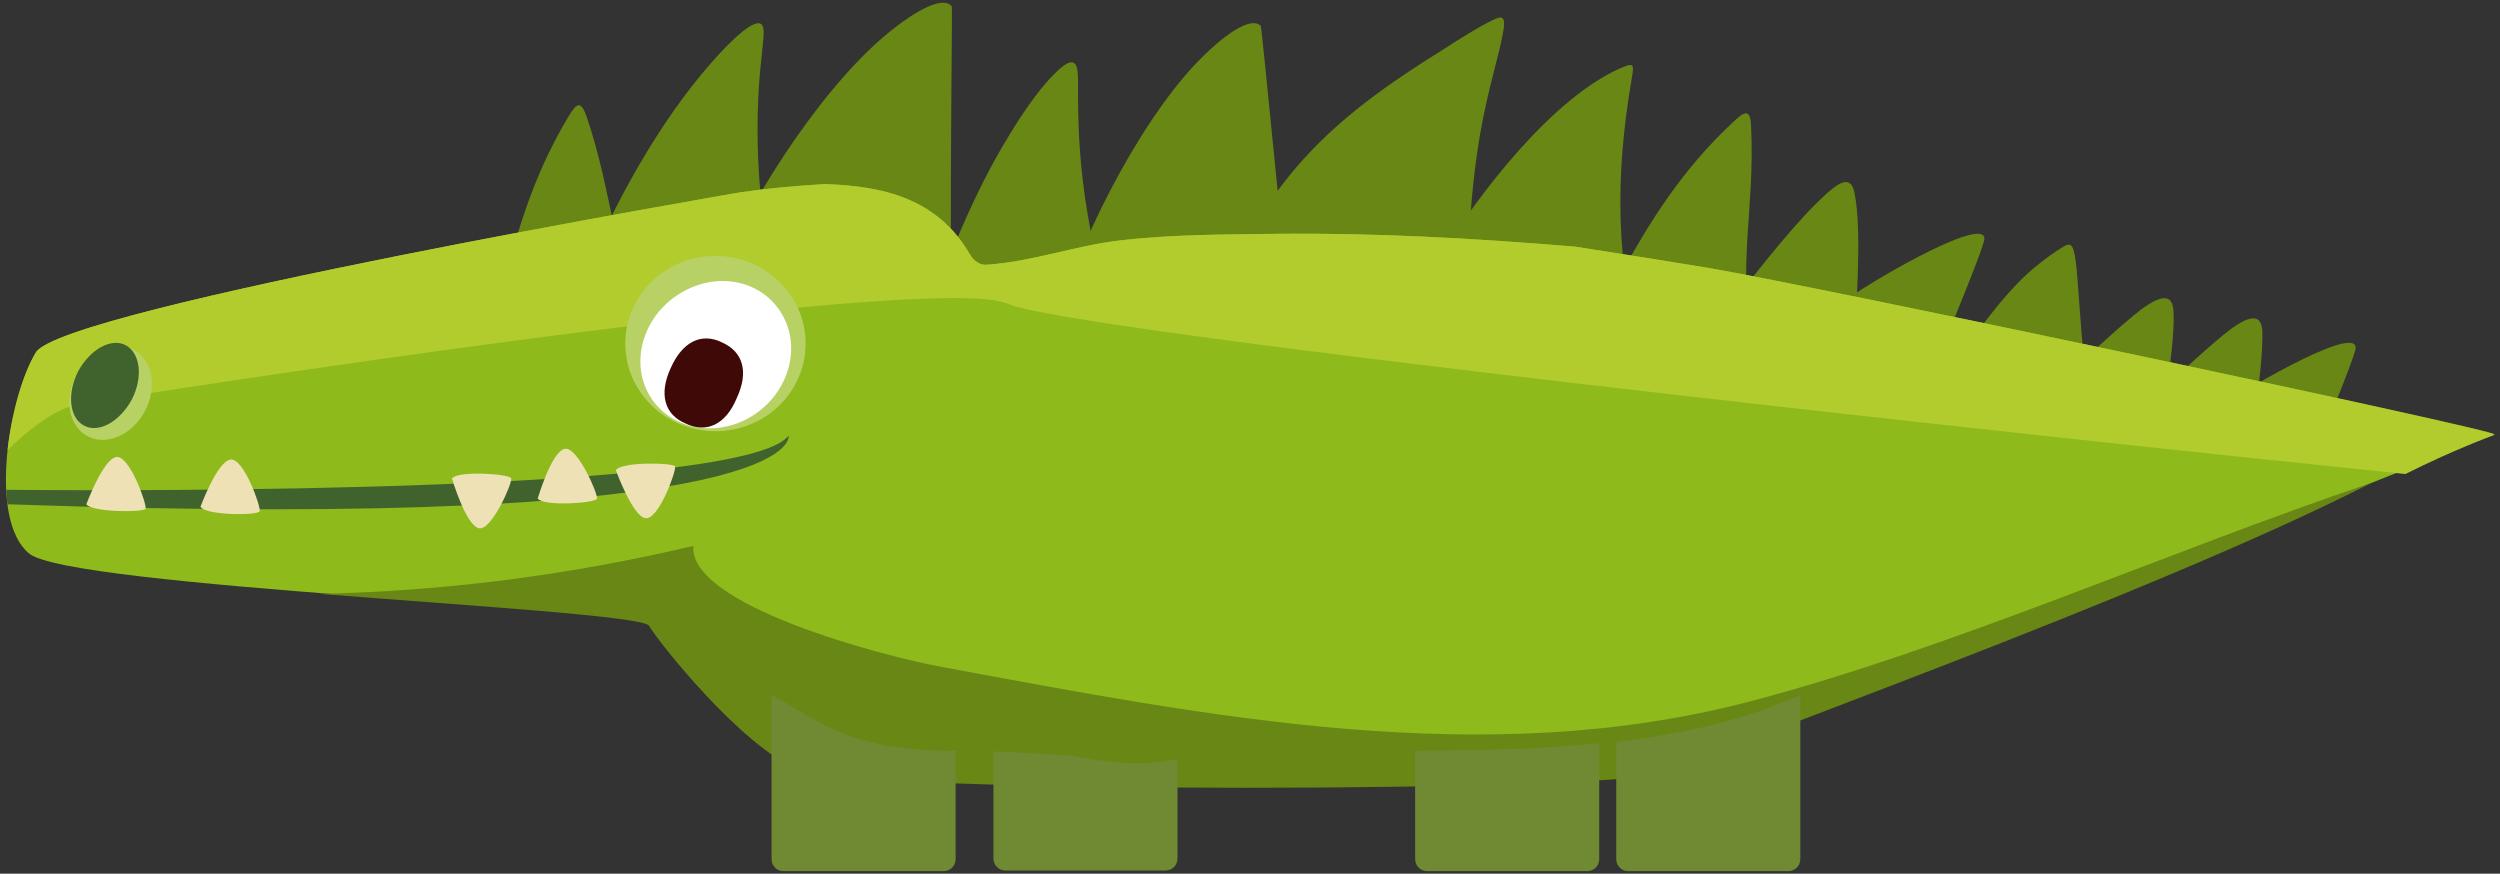 <?xml version="1.0" encoding="utf-8"?>
<!-- Generator: Adobe Illustrator 25.4.1, SVG Export Plug-In . SVG Version: 6.00 Build 0)  -->
<svg version="1.1" id="Ebene_1" xmlns="http://www.w3.org/2000/svg" xmlns:xlink="http://www.w3.org/1999/xlink" x="0px" y="0px"
	 viewBox="0 0 396.6 138.6" style="enable-background:new 0 0 396.6 138.6;" xml:space="preserve">
<rect x="0" y="0" width="396.6" height="138.6" fill="#333333" stroke="none"/>
<style type="text/css">
	.st0{fill:#698714;}
	.st1{fill:#8EBB1B;}
	.st2{fill:#B2CC2D;}
	.st3{fill:#40632E;}
	.st4{fill:#B8D164;}
	.st5{fill:#EDE1B5;}
	.st6{fill:#708A33;}
	.st7{fill:#FFFFFF;}
	.st8{fill:#3E0907;}
</style>
<g>
	<path class="st0" d="M343.5,62.8c-4.1-2-8.1-4.3-11.8-6.8c2.4-2.1,3.6-3.3,6.7-5.9c3.4-2.8,6.2-4.2,6.4-0.8
		C345,52.5,344.3,58.1,343.5,62.8L343.5,62.8z"/>
	<path class="st0" d="M357.6,66c-4.1-2-8.1-4.3-11.8-6.8c2.4-2.1,3.6-3.3,6.7-5.9c3.4-2.8,6.2-4.2,6.4-0.8
		C359,55.7,358.4,61.3,357.6,66L357.6,66z"/>
	<path class="st0" d="M330.7,58.2c-5.8-1.5-11.5-3.4-16.9-5.7c2.7-3.6,4.2-5.4,6.3-7.6c2.2-2.3,5.2-4.5,6.8-5.5c1.5-1,2-1,2.4,2.1
		C329.7,44.6,329.9,50.2,330.7,58.2L330.7,58.2z"/>
	<path class="st0" d="M306.2,60.1c-4.9-3.8-9.5-7.8-13.7-12.2c2.3-2.1,22.4-14,22.3-10C314.7,39.5,308,55.3,306.2,60.1L306.2,60.1z"
		/>
	<path class="st0" d="M365.1,77.4c-4.9-3.8-9.5-7.8-13.7-12.2c2.3-2.1,22.4-14,22.3-10C373.6,56.8,366.9,72.6,365.1,77.4L365.1,77.4
		z"/>
	<path class="st0" d="M294.2,57.6c-6.5-3-12.7-6.5-18.7-10.4c4.2-5.3,9.6-12.3,14.4-16.6c2.6-2.3,3.8-2.3,4.3,0
		C295.5,37.1,294.3,49.1,294.2,57.6L294.2,57.6z"/>
	<path class="st0" d="M278,54.7c-2.4-13.1,0.4-21.3-0.2-34.5c-0.1-3.1-1-2.6-3-0.7c-7.7,7.2-13.1,15.5-18,24.7
		C263.5,48.3,270.6,51.9,278,54.7L278,54.7z"/>
	<path class="st0" d="M102.8,51.7c-5.9-11.9-5.5-20.6-9.7-33.1c-1-2.9-1.7-2.2-3.1,0.2c-5.4,9.1-8.3,18.5-10.5,28.7
		C87.2,49.6,95,51.1,102.8,51.7L102.8,51.7z"/>
	<path class="st0" d="M233.2,53.5c-0.6-10.7-0.2-21.6,1.6-32.2c1.2-7,3.1-12.9,3.6-15.9c0.6-3-0.1-3-1.8-2.1
		c-1.7,0.8-4.5,2.5-8.2,4.9c-15.8,9.8-26,18.8-33.5,35.7C205.9,49.4,218.7,52.8,233.2,53.5L233.2,53.5z"/>
	<path class="st0" d="M260.4,57.2c-11.8-3.2-22.7-8.7-32.3-15.9c6.7-11,18.3-25.8,29-30.5c1.9-0.8,2.2-0.8,1.8,1.4
		C256.1,28.3,256.4,41.8,260.4,57.2L260.4,57.2z"/>
	<path class="st0" d="M178.4,56.1c-7.4-1.9-17.1-2.3-31.8,2.1c-0.5,0.2-1,0.3-1.5,0.4c2.8-12.3,8.7-27.1,15.4-37.8
		c2.5-4.1,5.1-7.5,7-9.3c1.8-1.8,2.9-2.1,3.3-0.9c0.4,1.2,0.1,3.8,0.3,9C171.5,32.3,174.2,44.2,178.4,56.1L178.4,56.1z"/>
	<path class="st0" d="M124,50.5c-7.1-2.7-16.7-4.1-31.8-1.3c-0.5,0.1-1,0.2-1.6,0.3c4.1-12,11.5-26.1,19.3-36c3-3.8,5.9-6.9,7.9-8.5
		s3.1-1.7,3.3-0.5s-0.3,3.8-0.7,9C119.6,26.1,121,38.2,124,50.5L124,50.5z"/>
	<path class="st0" d="M204.8,49.6C191,53.3,178.3,55,166.6,55c0.2-0.7,0.3-1.3,0.5-1.9c3.2-13.4,13.3-33.2,22.6-43
		c4.3-4.5,8.7-7.6,10.3-6C200.2,4.3,203.6,40.9,204.8,49.6L204.8,49.6z"/>
	<path class="st0" d="M151,46.8c-14.1,2.3-26.9,2.6-38.6,1.4c0.2-0.7,0.5-1.3,0.7-1.9c4.6-13,16.7-31.6,27-40.4
		c4.7-4,9.4-6.7,10.9-4.9C151.1,1.2,150.6,38,151,46.8L151,46.8z"/>
	<path class="st1" d="M271,42.5c-4.1-0.7-11.7-1.9-21.3-3.4h-0.1c-15.8-1.3-31.7-2.2-47.6-2c-8,0.1-16.1,0.1-24,1
		c-7.3,0.8-14.1,3.4-21.5,3.9c-1.1,0.1-2.1-0.7-2.6-1.6c-5.2-9-13.9-10.9-23.1-11.2c-4.9,0.3-9.3,0.7-13.3,1.3
		c0,0-107.5,18.4-111.8,25.4c-4.3,7-7.6,26.5-1.1,31.9s96.7,8.6,98.3,11.3c1.6,2.7,14.6,19.1,23.8,22.9s134,3.8,139.4,0
		c5.4-3.8,128-52.6,129.6-53.1C397.4,68.5,288.6,45.5,271,42.5L271,42.5z"/>
	<path class="st0" d="M266.1,122.2c3.9-2.8,73.7-27,110.1-45.6c-31.5,10.6-66.6,26.3-98.7,34.7c-41.9,11-85.5,2.4-128.1-5.5
		c-9.3-1.7-40.2-9.8-39.4-19.2c-19.5,4.6-39.4,7.2-59.4,7.6c25.2,2,51.6,3.6,52.4,5.1c1.6,2.7,14.6,19.1,23.8,22.9
		C135.9,125.9,260.7,125.9,266.1,122.2L266.1,122.2z"/>
	<path class="st2" d="M271,42.5c-4.1-0.7-11.7-1.9-21.3-3.4h-0.1c-15.8-1.3-31.7-2.2-47.6-2c-8,0.1-16.1,0.1-24,1
		c-7.3,0.8-14.1,3.4-21.5,3.9c-1.1,0.1-2.1-0.7-2.6-1.6c-5.2-9-13.9-10.9-23.1-11.2c-4.9,0.3-9.3,0.7-13.3,1.3
		c0,0-107.5,18.4-111.8,25.4c-2,3.3-3.8,9.4-4.5,15.5c3.2-3.1,7.3-6.4,10.7-7.1c6.7-1.3,136.3-21.5,148-16.1
		c9.4,4.3,160.2,20.7,221.7,27c7.1-3.6,13.8-6.1,14.1-6.2C397.4,68.5,288.6,45.5,271,42.5L271,42.5z"/>
	<path class="st3" d="M1,77.7c0,0.8,0.1,1.5,0.2,2.3c127.6,4.4,123.9-10.9,123.9-10.9C118.4,78.2,21.8,77.9,1,77.7L1,77.7z"/>
	<path class="st4" d="M127.8,54.5c0,7.7-6.4,13.9-14.3,13.9c-7.9,0-14.3-6.2-14.3-13.9c0-7.7,6.4-13.9,14.3-13.9
		C121.4,40.6,127.8,46.8,127.8,54.5L127.8,54.5z"/>
	<path class="st4" d="M23,65.2c-2,3.8-6.1,5.6-9.1,4s-3.8-5.9-1.8-9.7c2-3.8,6.1-5.6,9.1-4C24.2,57.1,25,61.4,23,65.2L23,65.2z"/>
	<path class="st3" d="M20.9,63.4c-1.9,3.5-5.3,5.4-7.6,4.1c-2.3-1.2-2.7-5.1-0.9-8.6c1.9-3.5,5.3-5.4,7.6-4.1
		C22.3,56.1,22.7,59.9,20.9,63.4L20.9,63.4z"/>
	<path class="st5" d="M13.7,80c0,0,2.7-7.3,4.8-7.5c2.1-0.2,4.8,7.5,4.6,8.2C22.9,81.3,14.6,81.3,13.7,80L13.7,80z"/>
	<path class="st5" d="M31.8,80.4c0,0,2.7-7.3,4.8-7.5s4.8,7.5,4.6,8.2C41,81.8,32.7,81.8,31.8,80.4L31.8,80.4z"/>
	<path class="st5" d="M85.3,79.1c0,0,2.2-7.5,4.3-7.9c2-0.4,5.3,7.2,5.1,7.9C94.6,79.8,86.4,80.4,85.3,79.1L85.3,79.1z"/>
	<path class="st5" d="M71.7,75.9c0,0,2.2,7.5,4.3,7.9c2,0.4,5.3-7.2,5.1-7.9C81,75.2,72.7,74.6,71.7,75.9L71.7,75.9z"/>
	<path class="st5" d="M97.7,74.6c0,0,2.7,7.4,4.7,7.6c2.1,0.3,4.9-7.5,4.7-8.2C106.9,73.4,98.6,73.2,97.7,74.6L97.7,74.6z"/>
	<path class="st6" d="M151.2,119.1c-7,0-13.8-0.8-20.1-3.9c-3-1.5-5.7-3.4-8.7-4.9v26c0,1,0.8,1.9,1.9,1.9h25.4c1,0,1.9-0.8,1.9-1.9
		v-17.2H151.2L151.2,119.1z"/>
	<path class="st6" d="M186.1,120.5c-4.8,1.1-10.6,0.5-15.9-0.6c-4.2-0.3-8.4-0.5-12.6-0.7v17c0,1,0.8,1.9,1.9,1.9h25.4
		c1,0,1.9-0.8,1.9-1.9v-15.8C186.5,120.5,186.3,120.5,186.1,120.5L186.1,120.5z"/>
	<path class="st6" d="M224.5,119.1v17.2c0,1,0.8,1.9,1.9,1.9h25.4c1,0,1.9-0.8,1.9-1.9v-18.4C244.1,118.9,234.3,119,224.5,119.1
		L224.5,119.1z"/>
	<path class="st6" d="M256.4,117.7v18.6c0,1,0.8,1.9,1.9,1.9h25.4c1,0,1.9-0.8,1.9-1.9v-26C276.2,114.4,266.4,116.5,256.4,117.7
		L256.4,117.7z"/>
	<path class="st7" d="M124.3,50.3c2.9,5.5,0.4,12.7-5.5,16s-13.1,1.5-16-4s-0.4-12.7,5.5-16C114.3,42.9,121.4,44.7,124.3,50.3
		L124.3,50.3z"/>
	<path class="st8" d="M116.9,63.1c1.9-4.1,1-7.3-2.4-8.8c-3.3-1.6-6.3,0-8.1,4.1c-1.9,4.1-1,7.4,2.4,8.8
		C112.1,68.8,115.2,67.3,116.9,63.1L116.9,63.1z"/>
</g>
</svg>
